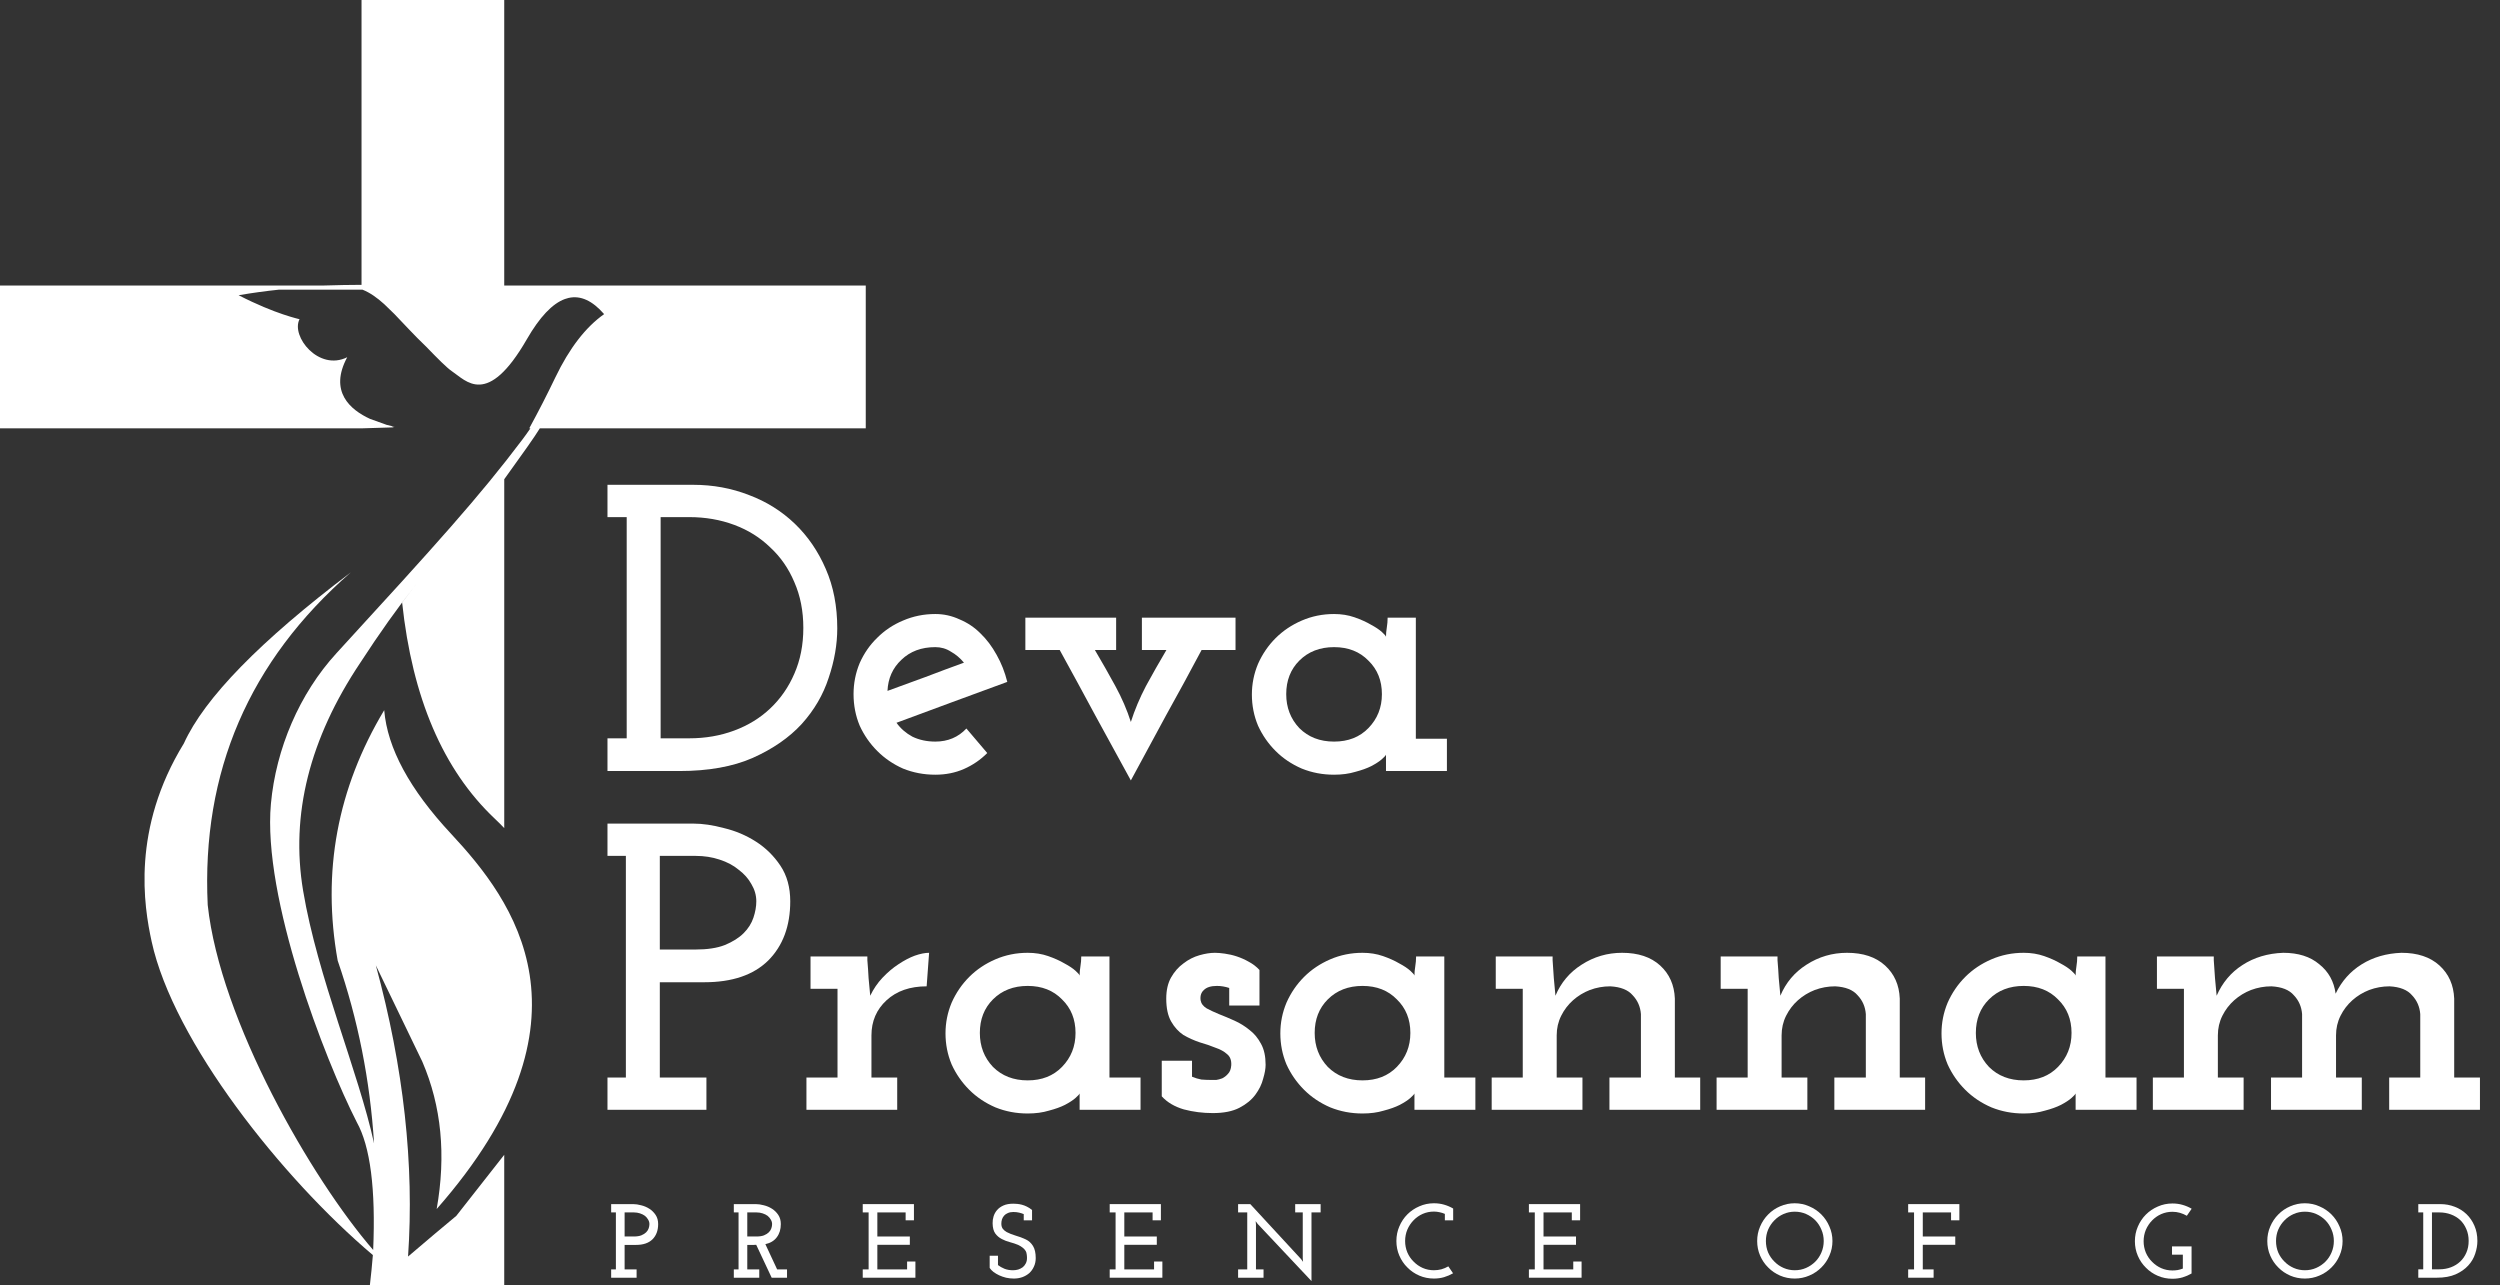 <svg width="214" height="110" viewBox="0 0 214 110" fill="none" xmlns="http://www.w3.org/2000/svg">
<rect x="0" y="0" width="214" height="110" fill="#333333" stroke="none"/>
<path fill-rule="evenodd" clip-rule="evenodd" d="M20.557 25.25L20.426 25.272C23.599 26.907 25.65 27.316 25.64 27.325C24.886 28.782 27.273 31.798 29.723 30.578C28.141 33.513 29.981 35.078 31.672 35.855C32.101 36.013 32.578 36.184 33.105 36.37C33.526 36.485 33.804 36.531 33.804 36.531C33.711 36.528 33.62 36.523 33.529 36.518C33.589 36.539 33.65 36.56 33.712 36.582L33.709 36.582C33.649 36.584 32.77 36.611 31.072 36.663L30.947 36.667L0 36.667V24.444L27.558 24.444C28.883 24.404 30.013 24.383 30.947 24.382L30.947 0L43.162 0L43.162 24.444L74.109 24.444V36.667L46.209 36.666C45.705 37.483 44.82 38.721 43.163 41.023L43.163 70.885C42.899 70.608 42.627 70.338 42.348 70.074C37.934 65.903 35.293 59.739 34.423 51.579C34.803 51.068 35.181 50.574 35.554 50.097L35.605 50.033C34.064 51.981 32.477 54.211 30.846 56.723C26.491 63.23 24.858 69.737 25.946 76.244C27.18 83.619 30.687 91.757 32.02 97.875C31.677 92.465 30.639 87.249 28.906 82.228C27.545 74.637 28.872 67.491 32.888 60.79C33.16 64.043 35.065 67.568 38.604 71.364C43.912 77.058 51.67 87.225 37.379 103.493C38.196 98.884 37.787 94.681 36.154 90.885L32.173 82.635C34.555 91.389 35.474 99.697 34.929 107.56C36.589 106.143 37.965 104.983 39.057 104.08L43.162 98.852L43.162 110L41.87 110L41.87 110H31.663C31.764 109.141 31.849 108.285 31.918 107.435C24.107 100.822 14.845 89.139 12.982 80.602C12.315 77.545 11.247 70.957 15.739 63.637C17.498 59.756 22.262 54.875 30.029 48.996C21.319 56.587 17.236 66.077 17.78 77.464C18.845 87.359 26.691 100.939 31.944 106.997C32.166 101.779 31.698 98.132 30.539 96.056C27.783 90.653 22.458 76.821 23.19 68.808C23.62 64.097 25.63 59.372 28.805 55.91C37.379 46.556 41.054 42.489 44.729 37.608C44.963 37.297 45.187 36.983 45.403 36.667L45.303 36.666C46.113 35.185 46.831 33.779 47.54 32.302C48.737 29.809 50.128 28.005 51.713 26.889C50.708 25.731 49.692 25.269 48.664 25.505C48.563 25.529 48.46 25.559 48.358 25.596C47.283 25.986 46.196 27.135 45.097 29.042C41.711 34.918 39.905 32.593 38.683 31.778C38.26 31.495 37.444 30.674 36.475 29.67C35.425 28.673 34.559 27.698 33.75 26.87C33.456 26.578 33.166 26.296 32.885 26.031C32.279 25.485 31.681 25.055 31.033 24.797L23.859 24.797C22.721 24.917 21.62 25.068 20.557 25.25Z" fill="white"/>
<path d="M52 63.2H53.645V44.265H52V41.5H59.35C61.03 41.5 62.617 41.792 64.11 42.375C65.603 42.935 66.91 43.752 68.03 44.825C69.15 45.898 70.037 47.193 70.69 48.71C71.343 50.203 71.67 51.895 71.67 53.785C71.67 55.162 71.425 56.573 70.935 58.02C70.468 59.467 69.698 60.785 68.625 61.975C67.552 63.142 66.152 64.11 64.425 64.88C62.722 65.627 60.633 66 58.16 66H52V63.2ZM56.55 44.265V63.2H59C60.377 63.2 61.66 62.978 62.85 62.535C64.04 62.092 65.067 61.462 65.93 60.645C66.817 59.805 67.505 58.813 67.995 57.67C68.508 56.503 68.765 55.197 68.765 53.75C68.765 52.303 68.508 50.997 67.995 49.83C67.505 48.663 66.817 47.672 65.93 46.855C65.067 46.015 64.04 45.373 62.85 44.93C61.66 44.487 60.377 44.265 59 44.265H56.55Z" fill="white"/>
<path d="M80.064 55.395C78.874 55.395 77.906 55.757 77.159 56.48C76.413 57.18 76.016 58.067 75.969 59.14C77.066 58.743 78.151 58.347 79.224 57.95C80.321 57.53 81.418 57.122 82.514 56.725C82.188 56.328 81.814 56.013 81.394 55.78C80.998 55.523 80.554 55.395 80.064 55.395ZM86.224 58.37C84.638 58.953 83.051 59.537 81.464 60.12C79.901 60.703 78.326 61.287 76.739 61.87C77.089 62.36 77.544 62.757 78.104 63.06C78.688 63.34 79.341 63.48 80.064 63.48C81.138 63.48 82.024 63.107 82.724 62.36L84.509 64.46C83.926 65.043 83.261 65.498 82.514 65.825C81.768 66.152 80.951 66.315 80.064 66.315C79.084 66.315 78.163 66.14 77.299 65.79C76.459 65.417 75.724 64.915 75.094 64.285C74.464 63.655 73.963 62.932 73.589 62.115C73.239 61.275 73.064 60.377 73.064 59.42C73.064 58.487 73.239 57.6 73.589 56.76C73.963 55.92 74.464 55.197 75.094 54.59C75.724 53.96 76.459 53.47 77.299 53.12C78.163 52.747 79.084 52.56 80.064 52.56C80.788 52.56 81.476 52.712 82.129 53.015C82.806 53.295 83.401 53.692 83.914 54.205C84.451 54.718 84.918 55.337 85.314 56.06C85.711 56.76 86.014 57.53 86.224 58.37Z" fill="white"/>
<path d="M87.771 52.875H95.541V55.64H93.721C94.328 56.667 94.911 57.693 95.471 58.72C96.031 59.747 96.474 60.773 96.801 61.8C97.128 60.773 97.559 59.747 98.096 58.72C98.656 57.693 99.239 56.667 99.846 55.64H97.746V52.875H105.761V55.64H102.856C101.853 57.53 100.838 59.397 99.811 61.24C98.808 63.083 97.804 64.938 96.801 66.805C95.774 64.938 94.759 63.083 93.756 61.24C92.753 59.373 91.738 57.507 90.711 55.64H87.771V52.875Z" fill="white"/>
<path d="M107.161 59.455C107.161 58.545 107.336 57.67 107.686 56.83C108.059 55.99 108.561 55.255 109.191 54.625C109.821 53.995 110.567 53.493 111.431 53.12C112.294 52.747 113.216 52.56 114.196 52.56C114.826 52.56 115.409 52.653 115.946 52.84C116.482 53.027 116.949 53.237 117.346 53.47C117.742 53.68 118.057 53.89 118.291 54.1C118.524 54.31 118.641 54.45 118.641 54.52C118.641 54.263 118.664 53.995 118.711 53.715C118.757 53.435 118.781 53.155 118.781 52.875H121.196V63.235H123.856V66H118.641V65.3V64.6C118.617 64.67 118.501 64.798 118.291 64.985C118.081 65.172 117.777 65.37 117.381 65.58C117.007 65.767 116.552 65.93 116.016 66.07C115.479 66.233 114.872 66.315 114.196 66.315C113.216 66.315 112.294 66.14 111.431 65.79C110.567 65.417 109.821 64.915 109.191 64.285C108.561 63.655 108.059 62.932 107.686 62.115C107.336 61.275 107.161 60.388 107.161 59.455ZM110.101 59.42C110.101 60.563 110.474 61.532 111.221 62.325C111.991 63.095 112.982 63.48 114.196 63.48C115.409 63.48 116.389 63.095 117.136 62.325C117.906 61.532 118.291 60.563 118.291 59.42C118.291 58.253 117.906 57.297 117.136 56.55C116.389 55.78 115.409 55.395 114.196 55.395C112.982 55.395 111.991 55.78 111.221 56.55C110.474 57.297 110.101 58.253 110.101 59.42Z" fill="white"/>
<path d="M52 92.235H53.575V73.265H52V70.5H59.35C60.143 70.5 61.018 70.628 61.975 70.885C62.955 71.118 63.865 71.503 64.705 72.04C65.545 72.577 66.245 73.265 66.805 74.105C67.365 74.945 67.645 75.96 67.645 77.15C67.645 79.273 67.015 80.965 65.755 82.225C64.495 83.462 62.675 84.08 60.295 84.08H56.48V92.235H60.47V95H52V92.235ZM56.48 81.28H59.525C60.552 81.28 61.392 81.152 62.045 80.895C62.722 80.615 63.258 80.277 63.655 79.88C64.052 79.483 64.332 79.04 64.495 78.55C64.658 78.06 64.74 77.593 64.74 77.15C64.74 76.637 64.6 76.147 64.32 75.68C64.063 75.213 63.702 74.805 63.235 74.455C62.792 74.082 62.243 73.79 61.59 73.58C60.96 73.37 60.283 73.265 59.56 73.265H56.48V81.28Z" fill="white"/>
<path d="M69.031 92.235H71.691V84.64H69.381V81.875H74.246V82.19C74.293 82.75 74.328 83.263 74.351 83.73C74.398 84.173 74.444 84.675 74.491 85.235C74.771 84.652 75.121 84.138 75.541 83.695C75.984 83.228 76.439 82.843 76.906 82.54C77.396 82.213 77.863 81.968 78.306 81.805C78.773 81.642 79.181 81.56 79.531 81.56L79.321 84.43C77.898 84.43 76.754 84.827 75.891 85.62C75.028 86.413 74.596 87.417 74.596 88.63V92.235H76.801V95H69.031V92.235Z" fill="white"/>
<path d="M80.935 88.455C80.935 87.545 81.11 86.67 81.46 85.83C81.834 84.99 82.335 84.255 82.965 83.625C83.595 82.995 84.342 82.493 85.205 82.12C86.069 81.747 86.99 81.56 87.97 81.56C88.6 81.56 89.183 81.653 89.72 81.84C90.257 82.027 90.724 82.237 91.12 82.47C91.517 82.68 91.832 82.89 92.065 83.1C92.299 83.31 92.415 83.45 92.415 83.52C92.415 83.263 92.439 82.995 92.485 82.715C92.532 82.435 92.555 82.155 92.555 81.875H94.97V92.235H97.63V95H92.415V94.3V93.6C92.392 93.67 92.275 93.798 92.065 93.985C91.855 94.172 91.552 94.37 91.155 94.58C90.782 94.767 90.327 94.93 89.79 95.07C89.254 95.233 88.647 95.315 87.97 95.315C86.99 95.315 86.069 95.14 85.205 94.79C84.342 94.417 83.595 93.915 82.965 93.285C82.335 92.655 81.834 91.932 81.46 91.115C81.11 90.275 80.935 89.388 80.935 88.455ZM83.875 88.42C83.875 89.563 84.249 90.532 84.995 91.325C85.765 92.095 86.757 92.48 87.97 92.48C89.183 92.48 90.163 92.095 90.91 91.325C91.68 90.532 92.065 89.563 92.065 88.42C92.065 87.253 91.68 86.297 90.91 85.55C90.163 84.78 89.183 84.395 87.97 84.395C86.757 84.395 85.765 84.78 84.995 85.55C84.249 86.297 83.875 87.253 83.875 88.42Z" fill="white"/>
<path d="M102.036 90.8V92.165C102.316 92.282 102.584 92.363 102.841 92.41C103.121 92.433 103.459 92.445 103.856 92.445C103.879 92.445 103.961 92.445 104.101 92.445C104.264 92.422 104.439 92.375 104.626 92.305C104.812 92.212 104.976 92.083 105.116 91.92C105.279 91.757 105.372 91.512 105.396 91.185C105.419 90.765 105.302 90.45 105.046 90.24C104.789 90.007 104.451 89.82 104.031 89.68C103.634 89.517 103.191 89.365 102.701 89.225C102.211 89.062 101.744 88.852 101.301 88.595C100.881 88.315 100.531 87.93 100.251 87.44C99.971 86.95 99.831 86.297 99.831 85.48C99.831 84.757 99.971 84.15 100.251 83.66C100.531 83.17 100.881 82.773 101.301 82.47C101.721 82.143 102.176 81.91 102.666 81.77C103.156 81.63 103.599 81.56 103.996 81.56C104.229 81.56 104.509 81.583 104.836 81.63C105.186 81.677 105.536 81.758 105.886 81.875C106.236 81.992 106.574 82.143 106.901 82.33C107.251 82.517 107.554 82.75 107.811 83.03V86.075H105.221V84.57C104.871 84.453 104.521 84.395 104.171 84.395C103.657 84.395 103.284 84.512 103.051 84.745C102.817 84.955 102.724 85.247 102.771 85.62C102.817 85.9 102.992 86.133 103.296 86.32C103.599 86.483 103.949 86.647 104.346 86.81C104.766 86.973 105.209 87.16 105.676 87.37C106.142 87.58 106.574 87.848 106.971 88.175C107.367 88.478 107.694 88.875 107.951 89.365C108.207 89.832 108.336 90.427 108.336 91.15C108.336 91.477 108.266 91.873 108.126 92.34C108.009 92.807 107.787 93.262 107.461 93.705C107.134 94.148 106.679 94.522 106.096 94.825C105.512 95.128 104.754 95.28 103.821 95.28C102.957 95.28 102.129 95.175 101.336 94.965C100.542 94.732 99.912 94.358 99.446 93.845V90.8H102.036Z" fill="white"/>
<path d="M109.597 88.455C109.597 87.545 109.772 86.67 110.122 85.83C110.495 84.99 110.997 84.255 111.627 83.625C112.257 82.995 113.004 82.493 113.867 82.12C114.73 81.747 115.652 81.56 116.632 81.56C117.262 81.56 117.845 81.653 118.382 81.84C118.919 82.027 119.385 82.237 119.782 82.47C120.179 82.68 120.494 82.89 120.727 83.1C120.96 83.31 121.077 83.45 121.077 83.52C121.077 83.263 121.1 82.995 121.147 82.715C121.194 82.435 121.217 82.155 121.217 81.875H123.632V92.235H126.292V95H121.077V94.3V93.6C121.054 93.67 120.937 93.798 120.727 93.985C120.517 94.172 120.214 94.37 119.817 94.58C119.444 94.767 118.989 94.93 118.452 95.07C117.915 95.233 117.309 95.315 116.632 95.315C115.652 95.315 114.73 95.14 113.867 94.79C113.004 94.417 112.257 93.915 111.627 93.285C110.997 92.655 110.495 91.932 110.122 91.115C109.772 90.275 109.597 89.388 109.597 88.455ZM112.537 88.42C112.537 89.563 112.91 90.532 113.657 91.325C114.427 92.095 115.419 92.48 116.632 92.48C117.845 92.48 118.825 92.095 119.572 91.325C120.342 90.532 120.727 89.563 120.727 88.42C120.727 87.253 120.342 86.297 119.572 85.55C118.825 84.78 117.845 84.395 116.632 84.395C115.419 84.395 114.427 84.78 113.657 85.55C112.91 86.297 112.537 87.253 112.537 88.42Z" fill="white"/>
<path d="M137.768 92.235H140.463V86.81C140.416 86.18 140.183 85.643 139.763 85.2C139.366 84.733 138.724 84.477 137.838 84.43C137.231 84.43 136.647 84.535 136.088 84.745C135.551 84.955 135.073 85.247 134.653 85.62C134.233 85.993 133.894 86.437 133.638 86.95C133.381 87.463 133.253 88.023 133.253 88.63V92.235H135.458V95H127.688V92.235H130.348V84.64H128.037V81.875H132.903V82.19C132.949 82.75 132.984 83.263 133.007 83.73C133.054 84.173 133.101 84.675 133.147 85.235C133.614 84.115 134.361 83.228 135.388 82.575C136.438 81.898 137.592 81.56 138.853 81.56C140.229 81.56 141.314 81.922 142.108 82.645C142.901 83.368 143.321 84.313 143.368 85.48V92.235H145.537V95H137.768V92.235Z" fill="white"/>
<path d="M157.02 92.235H159.715V86.81C159.669 86.18 159.435 85.643 159.015 85.2C158.619 84.733 157.977 84.477 157.09 84.43C156.484 84.43 155.9 84.535 155.34 84.745C154.804 84.955 154.325 85.247 153.905 85.62C153.485 85.993 153.147 86.437 152.89 86.95C152.634 87.463 152.505 88.023 152.505 88.63V92.235H154.71V95H146.94V92.235H149.6V84.64H147.29V81.875H152.155V82.19C152.202 82.75 152.237 83.263 152.26 83.73C152.307 84.173 152.354 84.675 152.4 85.235C152.867 84.115 153.614 83.228 154.64 82.575C155.69 81.898 156.845 81.56 158.105 81.56C159.482 81.56 160.567 81.922 161.36 82.645C162.154 83.368 162.574 84.313 162.62 85.48V92.235H164.79V95H157.02V92.235Z" fill="white"/>
<path d="M166.193 88.455C166.193 87.545 166.368 86.67 166.718 85.83C167.091 84.99 167.593 84.255 168.223 83.625C168.853 82.995 169.6 82.493 170.463 82.12C171.326 81.747 172.248 81.56 173.228 81.56C173.858 81.56 174.441 81.653 174.978 81.84C175.515 82.027 175.981 82.237 176.378 82.47C176.775 82.68 177.09 82.89 177.323 83.1C177.556 83.31 177.673 83.45 177.673 83.52C177.673 83.263 177.696 82.995 177.743 82.715C177.79 82.435 177.813 82.155 177.813 81.875H180.228V92.235H182.888V95H177.673V94.3V93.6C177.65 93.67 177.533 93.798 177.323 93.985C177.113 94.172 176.81 94.37 176.413 94.58C176.04 94.767 175.585 94.93 175.048 95.07C174.511 95.233 173.905 95.315 173.228 95.315C172.248 95.315 171.326 95.14 170.463 94.79C169.6 94.417 168.853 93.915 168.223 93.285C167.593 92.655 167.091 91.932 166.718 91.115C166.368 90.275 166.193 89.388 166.193 88.455ZM169.133 88.42C169.133 89.563 169.506 90.532 170.253 91.325C171.023 92.095 172.015 92.48 173.228 92.48C174.441 92.48 175.421 92.095 176.168 91.325C176.938 90.532 177.323 89.563 177.323 88.42C177.323 87.253 176.938 86.297 176.168 85.55C175.421 84.78 174.441 84.395 173.228 84.395C172.015 84.395 171.023 84.78 170.253 85.55C169.506 86.297 169.133 87.253 169.133 88.42Z" fill="white"/>
<path d="M204.514 92.235H207.174V86.81C207.127 86.18 206.894 85.643 206.474 85.2C206.077 84.733 205.435 84.477 204.549 84.43C203.942 84.43 203.359 84.535 202.799 84.745C202.262 84.955 201.784 85.247 201.364 85.62C200.944 85.993 200.605 86.437 200.349 86.95C200.092 87.463 199.964 88.023 199.964 88.63V92.235H202.169V95H194.399V92.235H197.059V86.81C197.012 86.18 196.779 85.643 196.359 85.2C195.962 84.733 195.32 84.477 194.434 84.43C193.827 84.43 193.244 84.535 192.684 84.745C192.147 84.955 191.669 85.247 191.249 85.62C190.829 85.993 190.49 86.437 190.234 86.95C189.977 87.463 189.849 88.023 189.849 88.63V92.235H192.054V95H184.284V92.235H186.944V84.64H184.634V81.875H189.499V82.19C189.545 82.75 189.58 83.263 189.604 83.73C189.65 84.173 189.697 84.675 189.744 85.235C190.234 84.115 190.969 83.24 191.949 82.61C192.952 81.957 194.119 81.607 195.449 81.56C196.732 81.56 197.759 81.887 198.529 82.54C199.322 83.17 199.789 84.01 199.929 85.06C200.442 83.987 201.189 83.147 202.169 82.54C203.149 81.933 204.28 81.607 205.564 81.56C206.94 81.56 208.025 81.922 208.819 82.645C209.612 83.368 210.032 84.313 210.079 85.48V92.235H212.284V95H204.514V92.235Z" fill="white"/>
<path d="M54.493 109.372V108.661H53.467V106.564H54.448C55.06 106.564 55.528 106.405 55.852 106.087C56.176 105.763 56.338 105.328 56.338 104.782C56.338 104.476 56.266 104.215 56.122 103.999C55.978 103.783 55.798 103.606 55.582 103.468C55.366 103.33 55.132 103.231 54.88 103.171C54.634 103.105 54.409 103.072 54.205 103.072H52.315V103.783H52.72V108.661H52.315V109.372H54.493ZM53.467 103.783H54.259C54.445 103.783 54.619 103.81 54.781 103.864C54.949 103.918 55.093 103.99 55.213 104.08C55.327 104.176 55.417 104.284 55.483 104.404C55.555 104.524 55.591 104.65 55.591 104.782C55.591 104.896 55.57 105.016 55.528 105.142C55.486 105.268 55.414 105.382 55.312 105.484C55.21 105.586 55.072 105.673 54.898 105.745C54.73 105.811 54.514 105.844 54.25 105.844H53.467V103.783Z" fill="white"/>
<path d="M64.993 109.372V108.661H63.967V106.564H64.345C64.429 106.564 64.492 106.564 64.534 106.564C64.582 106.558 64.648 106.555 64.732 106.555L66.055 109.372H67.369V108.661H66.523L65.515 106.501C65.947 106.405 66.274 106.207 66.496 105.907C66.724 105.607 66.838 105.232 66.838 104.782C66.838 104.476 66.766 104.215 66.622 103.999C66.478 103.783 66.298 103.606 66.082 103.468C65.866 103.33 65.632 103.231 65.38 103.171C65.134 103.105 64.909 103.072 64.705 103.072H62.815V103.783H63.22V108.661H62.815V109.372H64.993ZM63.967 103.783H64.759C64.945 103.783 65.119 103.81 65.281 103.864C65.449 103.918 65.593 103.99 65.713 104.08C65.827 104.176 65.917 104.284 65.983 104.404C66.055 104.524 66.091 104.65 66.091 104.782C66.091 104.896 66.07 105.016 66.028 105.142C65.986 105.268 65.914 105.382 65.812 105.484C65.71 105.586 65.572 105.673 65.398 105.745C65.23 105.811 65.014 105.844 64.75 105.844H63.967V103.783Z" fill="white"/>
<path d="M78.359 109.372V107.986H77.648V108.661H75.101V106.555H77.882V105.844H75.101V103.783H77.522V104.458H78.233V103.072H73.85V103.783H74.354V108.661H73.85V109.372H78.359Z" fill="white"/>
<path d="M88.109 108.976C88.277 108.82 88.409 108.634 88.505 108.418C88.607 108.202 88.658 107.959 88.658 107.689C88.658 107.251 88.58 106.906 88.424 106.654C88.268 106.402 88.064 106.216 87.812 106.096C87.536 105.964 87.248 105.856 86.948 105.772C86.648 105.682 86.39 105.58 86.174 105.466C86.036 105.388 85.925 105.295 85.841 105.187C85.757 105.073 85.715 104.926 85.715 104.746C85.715 104.614 85.733 104.491 85.769 104.377C85.811 104.257 85.871 104.152 85.949 104.062C86.033 103.966 86.141 103.891 86.273 103.837C86.405 103.777 86.561 103.747 86.741 103.747C86.921 103.747 87.086 103.765 87.236 103.801C87.386 103.837 87.518 103.879 87.632 103.927V104.458H88.343V103.576C88.199 103.456 88.052 103.36 87.902 103.288C87.758 103.216 87.617 103.162 87.479 103.126C87.341 103.09 87.209 103.066 87.083 103.054C86.957 103.042 86.84 103.036 86.732 103.036C86.402 103.036 86.123 103.087 85.895 103.189C85.667 103.291 85.484 103.423 85.346 103.585C85.208 103.747 85.109 103.927 85.049 104.125C84.989 104.323 84.962 104.521 84.968 104.719C84.974 105.091 85.049 105.379 85.193 105.583C85.343 105.787 85.529 105.946 85.751 106.06C85.967 106.174 86.201 106.264 86.453 106.33C86.705 106.396 86.939 106.474 87.155 106.564C87.293 106.63 87.413 106.702 87.515 106.78C87.623 106.852 87.716 106.951 87.794 107.077C87.842 107.155 87.872 107.248 87.884 107.356C87.902 107.464 87.911 107.572 87.911 107.68C87.911 107.854 87.878 108.007 87.812 108.139C87.746 108.271 87.659 108.382 87.551 108.472C87.437 108.556 87.308 108.622 87.164 108.67C87.02 108.712 86.87 108.733 86.714 108.733C86.444 108.733 86.201 108.691 85.985 108.607C85.769 108.517 85.583 108.412 85.427 108.292V107.491H84.716V108.535C84.794 108.655 84.902 108.769 85.04 108.877C85.184 108.985 85.346 109.081 85.526 109.165C85.706 109.249 85.904 109.318 86.12 109.372C86.336 109.42 86.558 109.444 86.786 109.444C87.038 109.444 87.278 109.405 87.506 109.327C87.734 109.243 87.935 109.126 88.109 108.976Z" fill="white"/>
<path d="M99.499 109.372V107.986H98.788V108.661H96.241V106.555H99.022V105.844H96.241V103.783H98.662V104.458H99.373V103.072H94.99V103.783H95.494V108.661H94.99V109.372H99.499Z" fill="white"/>
<path d="M112.263 103.783H113.046V103.072H110.868V103.783H111.516V107.725L111.543 108.013L111.372 107.779L107.025 103.072H105.981V103.783H106.764V108.661H105.981V109.372H108.159V108.661H107.511V104.818L107.484 104.53L107.655 104.764L112.263 109.66V103.783Z" fill="white"/>
<path d="M124.382 108.994L123.977 108.4C123.791 108.508 123.593 108.592 123.383 108.652C123.179 108.706 122.966 108.733 122.744 108.733C122.402 108.733 122.081 108.667 121.781 108.535C121.487 108.403 121.229 108.223 121.007 107.995C120.779 107.773 120.599 107.509 120.467 107.203C120.341 106.897 120.278 106.573 120.278 106.231C120.278 105.889 120.341 105.565 120.467 105.259C120.599 104.953 120.779 104.683 121.007 104.449C121.229 104.221 121.487 104.041 121.781 103.909C122.081 103.777 122.402 103.711 122.744 103.711C122.906 103.711 123.065 103.729 123.221 103.765C123.377 103.795 123.53 103.843 123.68 103.909V104.458H124.391V103.45C124.145 103.306 123.884 103.195 123.608 103.117C123.338 103.039 123.05 103 122.744 103C122.3 103 121.883 103.087 121.493 103.261C121.103 103.429 120.764 103.657 120.476 103.945C120.182 104.239 119.951 104.584 119.783 104.98C119.615 105.37 119.531 105.787 119.531 106.231C119.531 106.675 119.615 107.092 119.783 107.482C119.951 107.872 120.182 108.211 120.476 108.499C120.764 108.793 121.103 109.024 121.493 109.192C121.883 109.36 122.3 109.444 122.744 109.444C123.05 109.444 123.338 109.405 123.608 109.327C123.884 109.243 124.142 109.132 124.382 108.994Z" fill="white"/>
<path d="M135.383 109.372V107.986H134.672V108.661H132.125V106.555H134.906V105.844H132.125V103.783H134.546V104.458H135.257V103.072H130.874V103.783H131.378V108.661H130.874V109.372H135.383Z" fill="white"/>
<path d="M155.904 108.499C156.198 108.211 156.429 107.872 156.597 107.482C156.771 107.092 156.858 106.675 156.858 106.231C156.858 105.793 156.771 105.379 156.597 104.989C156.429 104.593 156.198 104.248 155.904 103.954C155.61 103.66 155.265 103.429 154.869 103.261C154.479 103.087 154.065 103 153.627 103C153.183 103 152.766 103.087 152.376 103.261C151.986 103.429 151.647 103.66 151.359 103.954C151.065 104.248 150.834 104.593 150.666 104.989C150.498 105.379 150.414 105.793 150.414 106.231C150.414 106.675 150.498 107.092 150.666 107.482C150.834 107.872 151.065 108.211 151.359 108.499C151.647 108.793 151.986 109.024 152.376 109.192C152.766 109.36 153.183 109.444 153.627 109.444C154.065 109.444 154.479 109.36 154.869 109.192C155.265 109.024 155.61 108.793 155.904 108.499ZM151.89 107.995C151.662 107.773 151.482 107.512 151.35 107.212C151.224 106.906 151.161 106.579 151.161 106.231C151.161 105.883 151.224 105.559 151.35 105.259C151.482 104.953 151.662 104.686 151.89 104.458C152.112 104.23 152.373 104.05 152.673 103.918C152.973 103.786 153.294 103.72 153.636 103.72C153.978 103.72 154.299 103.786 154.599 103.918C154.899 104.05 155.163 104.23 155.391 104.458C155.613 104.686 155.787 104.953 155.913 105.259C156.045 105.559 156.111 105.883 156.111 106.231C156.111 106.579 156.045 106.906 155.913 107.212C155.787 107.512 155.613 107.773 155.391 107.995C155.163 108.223 154.899 108.403 154.599 108.535C154.299 108.667 153.978 108.733 153.636 108.733C153.294 108.733 152.973 108.667 152.673 108.535C152.373 108.403 152.112 108.223 151.89 107.995Z" fill="white"/>
<path d="M165.517 109.372V108.661H164.59V106.555H167.371V105.844H164.59V103.783H167.011V104.458H167.722V103.072H163.339V103.783H163.843V108.661H163.339V109.372H165.517Z" fill="white"/>
<path d="M187.598 109.012V106.69H185.924V107.401H186.851V108.589C186.713 108.643 186.569 108.685 186.419 108.715C186.269 108.739 186.116 108.751 185.96 108.751C185.618 108.751 185.297 108.685 184.997 108.553C184.703 108.421 184.445 108.241 184.223 108.013C183.995 107.791 183.815 107.527 183.683 107.221C183.557 106.915 183.494 106.591 183.494 106.249C183.494 105.907 183.557 105.583 183.683 105.277C183.815 104.971 183.995 104.701 184.223 104.467C184.445 104.239 184.703 104.059 184.997 103.927C185.297 103.795 185.618 103.729 185.96 103.729C186.188 103.729 186.404 103.759 186.608 103.819C186.812 103.879 187.007 103.963 187.193 104.071L187.607 103.468C187.361 103.324 187.1 103.213 186.824 103.135C186.554 103.057 186.266 103.018 185.96 103.018C185.516 103.018 185.099 103.105 184.709 103.279C184.319 103.447 183.98 103.675 183.692 103.963C183.398 104.257 183.167 104.602 182.999 104.998C182.831 105.388 182.747 105.805 182.747 106.249C182.747 106.693 182.831 107.11 182.999 107.5C183.167 107.89 183.398 108.229 183.692 108.517C183.98 108.811 184.319 109.042 184.709 109.21C185.099 109.378 185.516 109.462 185.96 109.462C186.266 109.462 186.554 109.423 186.824 109.345C187.1 109.261 187.358 109.15 187.598 109.012Z" fill="white"/>
<path d="M199.571 108.499C199.865 108.211 200.096 107.872 200.264 107.482C200.438 107.092 200.525 106.675 200.525 106.231C200.525 105.793 200.438 105.379 200.264 104.989C200.096 104.593 199.865 104.248 199.571 103.954C199.277 103.66 198.932 103.429 198.536 103.261C198.146 103.087 197.732 103 197.294 103C196.85 103 196.433 103.087 196.043 103.261C195.653 103.429 195.314 103.66 195.026 103.954C194.732 104.248 194.501 104.593 194.333 104.989C194.165 105.379 194.081 105.793 194.081 106.231C194.081 106.675 194.165 107.092 194.333 107.482C194.501 107.872 194.732 108.211 195.026 108.499C195.314 108.793 195.653 109.024 196.043 109.192C196.433 109.36 196.85 109.444 197.294 109.444C197.732 109.444 198.146 109.36 198.536 109.192C198.932 109.024 199.277 108.793 199.571 108.499ZM195.557 107.995C195.329 107.773 195.149 107.512 195.017 107.212C194.891 106.906 194.828 106.579 194.828 106.231C194.828 105.883 194.891 105.559 195.017 105.259C195.149 104.953 195.329 104.686 195.557 104.458C195.779 104.23 196.04 104.05 196.34 103.918C196.64 103.786 196.961 103.72 197.303 103.72C197.645 103.72 197.966 103.786 198.266 103.918C198.566 104.05 198.83 104.23 199.058 104.458C199.28 104.686 199.454 104.953 199.58 105.259C199.712 105.559 199.778 105.883 199.778 106.231C199.778 106.579 199.712 106.906 199.58 107.212C199.454 107.512 199.28 107.773 199.058 107.995C198.83 108.223 198.566 108.403 198.266 108.535C197.966 108.667 197.645 108.733 197.303 108.733C196.961 108.733 196.64 108.667 196.34 108.535C196.04 108.403 195.779 108.223 195.557 107.995Z" fill="white"/>
<path d="M208.59 109.372C209.226 109.372 209.763 109.276 210.201 109.084C210.645 108.886 211.005 108.634 211.281 108.328C211.557 108.028 211.755 107.692 211.875 107.32C212.001 106.948 212.064 106.585 212.064 106.231C212.064 105.745 211.98 105.31 211.812 104.926C211.644 104.536 211.416 104.203 211.128 103.927C210.84 103.651 210.504 103.441 210.12 103.297C209.736 103.147 209.328 103.072 208.896 103.072H207.006V103.783H207.429V108.652H207.006V109.372H208.59ZM208.176 103.783H208.806C209.16 103.783 209.49 103.84 209.796 103.954C210.102 104.068 210.369 104.23 210.597 104.44C210.819 104.656 210.993 104.914 211.119 105.214C211.251 105.514 211.317 105.85 211.317 106.222C211.317 106.594 211.251 106.93 211.119 107.23C210.993 107.524 210.819 107.776 210.597 107.986C210.369 108.202 210.102 108.367 209.796 108.481C209.49 108.595 209.16 108.652 208.806 108.652H208.176V103.783Z" fill="white"/>
</svg>
